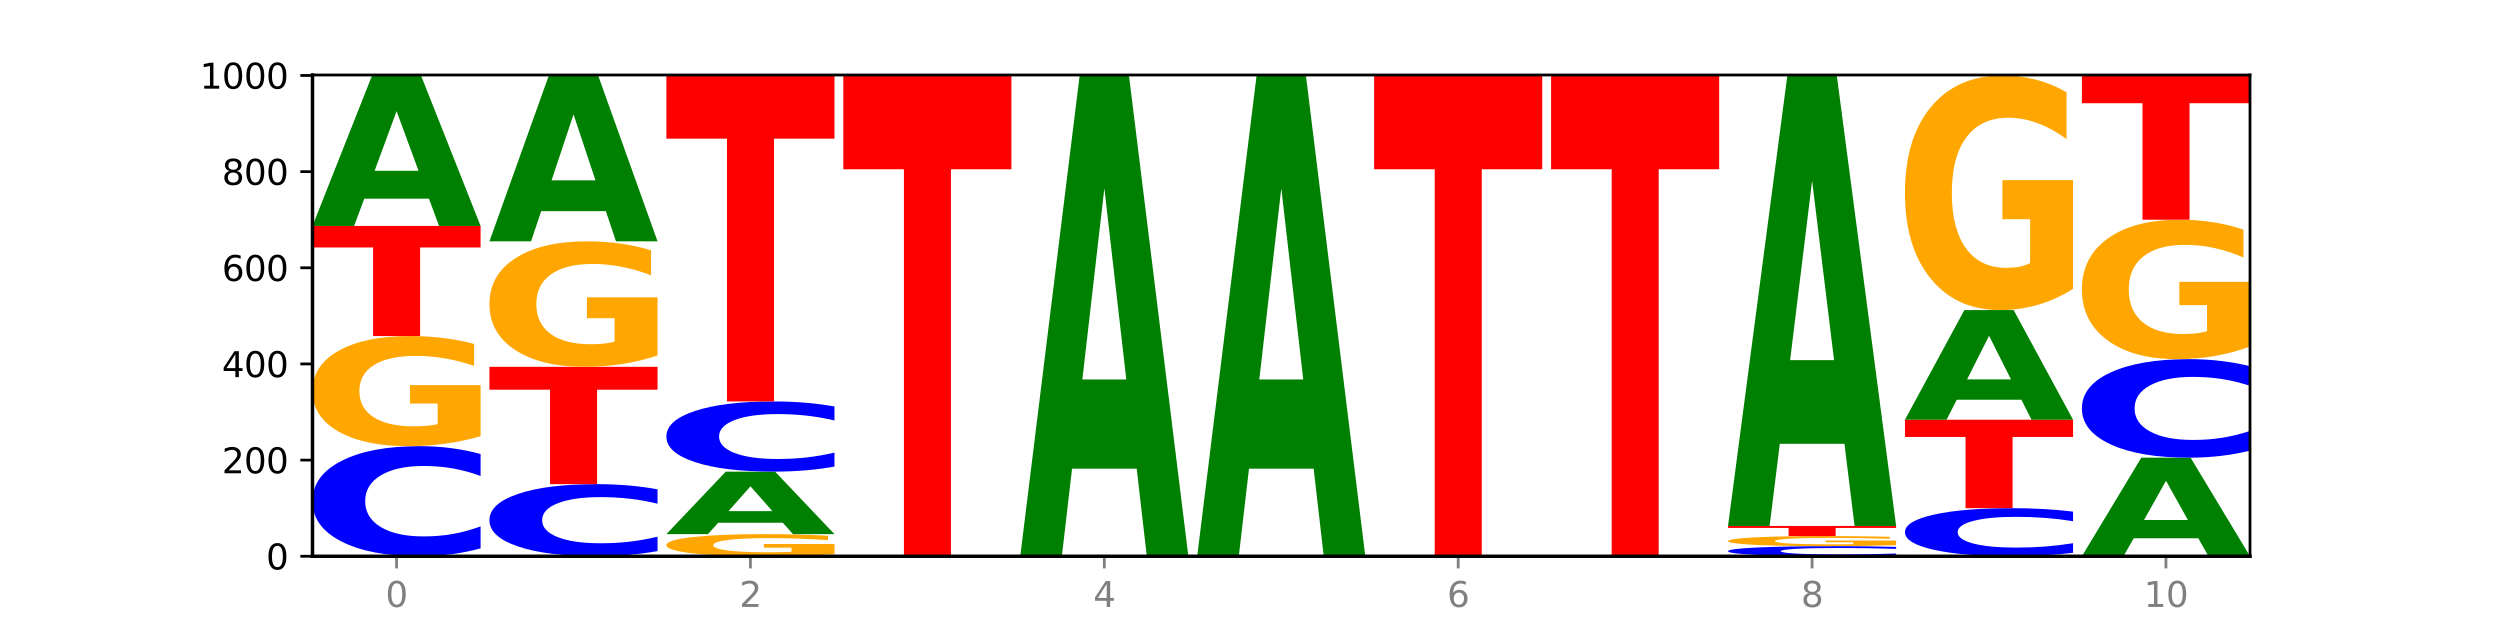 <?xml version="1.0" encoding="utf-8" standalone="no"?>
<!DOCTYPE svg PUBLIC "-//W3C//DTD SVG 1.1//EN"
  "http://www.w3.org/Graphics/SVG/1.1/DTD/svg11.dtd">
<svg xmlns:xlink="http://www.w3.org/1999/xlink" width="720pt" height="180pt" viewBox="0 0 720 180" xmlns="http://www.w3.org/2000/svg" version="1.1">
 <defs>
  <style type="text/css">*{stroke-linejoin: round; stroke-linecap: butt}</style>
 </defs>
 <g id="figure_1">
  <g id="patch_1">
   <path d="M 0 180 
L 720 180 
L 720 0 
L 0 0 
z
" style="fill: #ffffff"/>
  </g>
  <g id="axes_1">
   <g id="patch_2">
    <path d="M 90 160.2 
L 648 160.2 
L 648 21.6 
L 90 21.6 
z
" style="fill: #ffffff"/>
   </g>
   <g id="line2d_1">
    <path d="M 90 160.2 
L 648 160.2 
" clip-path="url(#pce02b21c43)" style="fill: none; stroke: #000000; stroke-width: 0.5; stroke-linecap: square"/>
   </g>
   <g id="patch_3">
    <path d="M 138.411 157.927 
Q 134.361 159.054 129.983 159.624 
Q 125.604 160.2 120.835 160.2 
Q 106.613 160.2 98.306 155.93 
Q 90 151.659 90 144.356 
Q 90 137.027 98.306 132.763 
Q 106.613 128.492 120.835 128.492 
Q 125.604 128.492 129.983 129.069 
Q 134.361 129.639 138.411 130.765 
L 138.411 137.086 
Q 134.325 135.592 130.361 134.898 
Q 126.397 134.204 122.018 134.204 
Q 114.163 134.204 109.662 136.909 
Q 105.173 139.607 105.173 144.356 
Q 105.173 149.085 109.662 151.79 
Q 114.163 154.489 122.018 154.489 
Q 126.397 154.489 130.361 153.794 
Q 134.325 153.093 138.411 151.6 
L 138.411 157.927 
z
" clip-path="url(#pce02b21c43)" style="fill: #0000ff"/>
   </g>
   <g id="patch_4">
    <path d="M 138.411 125.623 
Q 133.529 127.058 128.277 127.778 
Q 123.026 128.492 117.428 128.492 
Q 104.777 128.492 97.389 124.222 
Q 90 119.951 90 112.648 
Q 90 105.26 97.519 101.022 
Q 105.048 96.785 118.144 96.785 
Q 123.189 96.785 127.811 97.361 
Q 132.444 97.931 136.545 99.057 
L 136.545 105.378 
Q 132.313 103.93 128.126 103.217 
Q 123.938 102.496 119.728 102.496 
Q 111.938 102.496 107.717 105.129 
Q 103.497 107.756 103.497 112.648 
Q 103.497 117.495 107.566 120.141 
Q 111.634 122.781 119.12 122.781 
Q 121.16 122.781 122.907 122.63 
Q 124.654 122.473 126.042 122.146 
L 126.042 116.211 
L 118.068 116.211 
L 118.068 110.926 
L 138.411 110.926 
L 138.411 125.623 
z
" clip-path="url(#pce02b21c43)" style="fill: #ffa600"/>
   </g>
   <g id="patch_5">
    <path d="M 90 65.077 
L 138.411 65.077 
L 138.411 71.261 
L 120.994 71.261 
L 120.994 96.785 
L 107.45 96.785 
L 107.45 71.261 
L 90 71.261 
L 90 65.077 
z
" clip-path="url(#pce02b21c43)" style="fill: #ff0000"/>
   </g>
   <g id="patch_6">
    <path d="M 123.534 57.207 
L 104.916 57.207 
L 101.977 65.077 
L 90 65.077 
L 107.104 21.877 
L 121.307 21.877 
L 138.411 65.077 
L 126.444 65.077 
L 123.534 57.207 
z
M 107.886 49.189 
L 120.535 49.189 
L 114.22 32.006 
L 107.886 49.189 
z
" clip-path="url(#pce02b21c43)" style="fill: #008000"/>
   </g>
   <g id="patch_7">
    <path d="M 189.37 158.711 
Q 185.32 159.449 180.942 159.822 
Q 176.563 160.2 171.794 160.2 
Q 157.572 160.2 149.265 157.403 
Q 140.959 154.605 140.959 149.822 
Q 140.959 145.021 149.265 142.228 
Q 157.572 139.431 171.794 139.431 
Q 176.563 139.431 180.942 139.808 
Q 185.32 140.182 189.37 140.919 
L 189.37 145.06 
Q 185.284 144.081 181.32 143.627 
Q 177.356 143.172 172.977 143.172 
Q 165.122 143.172 160.621 144.944 
Q 156.132 146.711 156.132 149.822 
Q 156.132 152.919 160.621 154.691 
Q 165.122 156.459 172.977 156.459 
Q 177.356 156.459 181.32 156.004 
Q 185.284 155.545 189.37 154.567 
L 189.37 158.711 
z
" clip-path="url(#pce02b21c43)" style="fill: #0000ff"/>
   </g>
   <g id="patch_8">
    <path d="M 140.959 105.646 
L 189.37 105.646 
L 189.37 112.235 
L 171.953 112.235 
L 171.953 139.431 
L 158.409 139.431 
L 158.409 112.235 
L 140.959 112.235 
L 140.959 105.646 
z
" clip-path="url(#pce02b21c43)" style="fill: #ff0000"/>
   </g>
   <g id="patch_9">
    <path d="M 189.37 102.376 
Q 184.488 104.011 179.236 104.832 
Q 173.985 105.646 168.387 105.646 
Q 155.736 105.646 148.347 100.779 
Q 140.959 95.912 140.959 87.588 
Q 140.959 79.168 148.478 74.338 
Q 156.007 69.508 169.103 69.508 
Q 174.148 69.508 178.77 70.165 
Q 183.403 70.814 187.504 72.098 
L 187.504 79.302 
Q 183.272 77.652 179.084 76.838 
Q 174.896 76.017 170.687 76.017 
Q 162.897 76.017 158.676 79.018 
Q 154.456 82.012 154.456 87.588 
Q 154.456 93.112 158.524 96.128 
Q 162.593 99.137 170.079 99.137 
Q 172.119 99.137 173.866 98.965 
Q 175.613 98.786 177.001 98.412 
L 177.001 91.649 
L 169.027 91.649 
L 169.027 85.625 
L 189.37 85.625 
L 189.37 102.376 
z
" clip-path="url(#pce02b21c43)" style="fill: #ffa600"/>
   </g>
   <g id="patch_10">
    <path d="M 174.493 60.806 
L 155.875 60.806 
L 152.935 69.508 
L 140.959 69.508 
L 158.063 21.738 
L 172.266 21.738 
L 189.37 69.508 
L 177.403 69.508 
L 174.493 60.806 
z
M 158.845 51.94 
L 171.494 51.94 
L 165.179 32.939 
L 158.845 51.94 
z
" clip-path="url(#pce02b21c43)" style="fill: #008000"/>
   </g>
   <g id="patch_11">
    <path d="M 240.329 159.624 
Q 235.446 159.912 230.195 160.057 
Q 224.944 160.2 219.346 160.2 
Q 206.695 160.2 199.306 159.342 
Q 191.918 158.484 191.918 157.017 
Q 191.918 155.533 199.437 154.682 
Q 206.966 153.831 220.062 153.831 
Q 225.107 153.831 229.729 153.947 
Q 234.361 154.061 238.463 154.287 
L 238.463 155.557 
Q 234.231 155.266 230.043 155.123 
Q 225.855 154.978 221.646 154.978 
Q 213.856 154.978 209.635 155.507 
Q 205.415 156.035 205.415 157.017 
Q 205.415 157.991 209.483 158.523 
Q 213.552 159.053 221.038 159.053 
Q 223.078 159.053 224.825 159.022 
Q 226.571 158.991 227.96 158.925 
L 227.96 157.733 
L 219.986 157.733 
L 219.986 156.671 
L 240.329 156.671 
L 240.329 159.624 
z
" clip-path="url(#pce02b21c43)" style="fill: #ffa600"/>
   </g>
   <g id="patch_12">
    <path d="M 225.452 150.552 
L 206.834 150.552 
L 203.894 153.831 
L 191.918 153.831 
L 209.021 135.831 
L 223.225 135.831 
L 240.329 153.831 
L 228.362 153.831 
L 225.452 150.552 
z
M 209.803 147.211 
L 222.453 147.211 
L 216.138 140.051 
L 209.803 147.211 
z
" clip-path="url(#pce02b21c43)" style="fill: #008000"/>
   </g>
   <g id="patch_13">
    <path d="M 240.329 134.382 
Q 236.279 135.1 231.9 135.463 
Q 227.522 135.831 222.753 135.831 
Q 208.53 135.831 200.224 133.108 
Q 191.918 130.385 191.918 125.729 
Q 191.918 121.057 200.224 118.338 
Q 208.53 115.615 222.753 115.615 
Q 227.522 115.615 231.9 115.983 
Q 236.279 116.346 240.329 117.064 
L 240.329 121.094 
Q 236.243 120.142 232.279 119.699 
Q 228.314 119.257 223.936 119.257 
Q 216.081 119.257 211.58 120.981 
Q 207.091 122.702 207.091 125.729 
Q 207.091 128.744 211.58 130.469 
Q 216.081 132.189 223.936 132.189 
Q 228.314 132.189 232.279 131.747 
Q 236.243 131.3 240.329 130.348 
L 240.329 134.382 
z
" clip-path="url(#pce02b21c43)" style="fill: #0000ff"/>
   </g>
   <g id="patch_14">
    <path d="M 191.918 21.6 
L 240.329 21.6 
L 240.329 39.936 
L 222.912 39.936 
L 222.912 115.615 
L 209.368 115.615 
L 209.368 39.936 
L 191.918 39.936 
L 191.918 21.6 
z
" clip-path="url(#pce02b21c43)" style="fill: #ff0000"/>
   </g>
   <g id="patch_15">
    <path d="M 242.877 21.738 
L 291.288 21.738 
L 291.288 48.742 
L 273.871 48.742 
L 273.871 160.2 
L 260.327 160.2 
L 260.327 48.742 
L 242.877 48.742 
L 242.877 21.738 
z
" clip-path="url(#pce02b21c43)" style="fill: #ff0000"/>
   </g>
   <g id="patch_16">
    <path d="M 327.37 134.977 
L 308.752 134.977 
L 305.812 160.2 
L 293.836 160.2 
L 310.939 21.738 
L 325.143 21.738 
L 342.247 160.2 
L 330.28 160.2 
L 327.37 134.977 
z
M 311.721 109.278 
L 324.371 109.278 
L 318.056 54.202 
L 311.721 109.278 
z
" clip-path="url(#pce02b21c43)" style="fill: #008000"/>
   </g>
   <g id="patch_17">
    <path d="M 378.329 134.977 
L 359.711 134.977 
L 356.771 160.2 
L 344.795 160.2 
L 361.898 21.738 
L 376.102 21.738 
L 393.205 160.2 
L 381.239 160.2 
L 378.329 134.977 
z
M 362.68 109.278 
L 375.33 109.278 
L 369.015 54.202 
L 362.68 109.278 
z
" clip-path="url(#pce02b21c43)" style="fill: #008000"/>
   </g>
   <g id="patch_18">
    <path d="M 395.753 21.738 
L 444.164 21.738 
L 444.164 48.742 
L 426.748 48.742 
L 426.748 160.2 
L 413.204 160.2 
L 413.204 48.742 
L 395.753 48.742 
L 395.753 21.738 
z
" clip-path="url(#pce02b21c43)" style="fill: #ff0000"/>
   </g>
   <g id="patch_19">
    <path d="M 446.712 21.738 
L 495.123 21.738 
L 495.123 48.742 
L 477.707 48.742 
L 477.707 160.2 
L 464.163 160.2 
L 464.163 48.742 
L 446.712 48.742 
L 446.712 21.738 
z
" clip-path="url(#pce02b21c43)" style="fill: #ff0000"/>
   </g>
   <g id="patch_20">
    <path d="M 546.082 159.992 
Q 542.033 160.095 537.654 160.147 
Q 533.275 160.2 528.506 160.2 
Q 514.284 160.2 505.978 159.808 
Q 497.671 159.417 497.671 158.747 
Q 497.671 158.075 505.978 157.684 
Q 514.284 157.292 528.506 157.292 
Q 533.275 157.292 537.654 157.345 
Q 542.033 157.397 546.082 157.501 
L 546.082 158.08 
Q 541.996 157.943 538.032 157.88 
Q 534.068 157.816 529.689 157.816 
Q 521.834 157.816 517.333 158.064 
Q 512.845 158.312 512.845 158.747 
Q 512.845 159.181 517.333 159.429 
Q 521.834 159.676 529.689 159.676 
Q 534.068 159.676 538.032 159.613 
Q 541.996 159.548 546.082 159.411 
L 546.082 159.992 
z
" clip-path="url(#pce02b21c43)" style="fill: #0000ff"/>
   </g>
   <g id="patch_21">
    <path d="M 546.082 157.029 
Q 541.2 157.161 535.949 157.227 
Q 530.697 157.292 525.099 157.292 
Q 512.448 157.292 505.06 156.901 
Q 497.671 156.509 497.671 155.839 
Q 497.671 155.162 505.19 154.773 
Q 512.72 154.385 525.815 154.385 
Q 530.86 154.385 535.482 154.437 
Q 540.115 154.49 544.216 154.593 
L 544.216 155.173 
Q 539.985 155.04 535.797 154.974 
Q 531.609 154.908 527.399 154.908 
Q 519.609 154.908 515.389 155.15 
Q 511.168 155.391 511.168 155.839 
Q 511.168 156.284 515.237 156.526 
Q 519.305 156.769 526.792 156.769 
Q 528.831 156.769 530.578 156.755 
Q 532.325 156.74 533.714 156.71 
L 533.714 156.166 
L 525.739 156.166 
L 525.739 155.681 
L 546.082 155.681 
L 546.082 157.029 
z
" clip-path="url(#pce02b21c43)" style="fill: #ffa600"/>
   </g>
   <g id="patch_22">
    <path d="M 497.671 151.477 
L 546.082 151.477 
L 546.082 152.044 
L 528.666 152.044 
L 528.666 154.385 
L 515.122 154.385 
L 515.122 152.044 
L 497.671 152.044 
L 497.671 151.477 
z
" clip-path="url(#pce02b21c43)" style="fill: #ff0000"/>
   </g>
   <g id="patch_23">
    <path d="M 531.206 127.817 
L 512.587 127.817 
L 509.648 151.477 
L 497.671 151.477 
L 514.775 21.6 
L 528.979 21.6 
L 546.082 151.477 
L 534.116 151.477 
L 531.206 127.817 
z
M 515.557 103.713 
L 528.206 103.713 
L 521.892 52.051 
L 515.557 103.713 
z
" clip-path="url(#pce02b21c43)" style="fill: #008000"/>
   </g>
   <g id="patch_24">
    <path d="M 597.041 159.208 
Q 592.992 159.699 588.613 159.948 
Q 584.234 160.2 579.465 160.2 
Q 565.243 160.2 556.936 158.335 
Q 548.63 156.47 548.63 153.281 
Q 548.63 150.081 556.936 148.219 
Q 565.243 146.354 579.465 146.354 
Q 584.234 146.354 588.613 146.606 
Q 592.992 146.854 597.041 147.346 
L 597.041 150.106 
Q 592.955 149.454 588.991 149.151 
Q 585.027 148.848 580.648 148.848 
Q 572.793 148.848 568.292 150.029 
Q 563.804 151.208 563.804 153.281 
Q 563.804 155.346 568.292 156.528 
Q 572.793 157.706 580.648 157.706 
Q 585.027 157.706 588.991 157.403 
Q 592.955 157.097 597.041 156.445 
L 597.041 159.208 
z
" clip-path="url(#pce02b21c43)" style="fill: #0000ff"/>
   </g>
   <g id="patch_25">
    <path d="M 548.63 120.877 
L 597.041 120.877 
L 597.041 125.846 
L 579.624 125.846 
L 579.624 146.354 
L 566.081 146.354 
L 566.081 125.846 
L 548.63 125.846 
L 548.63 120.877 
z
" clip-path="url(#pce02b21c43)" style="fill: #ff0000"/>
   </g>
   <g id="patch_26">
    <path d="M 582.164 115.126 
L 563.546 115.126 
L 560.607 120.877 
L 548.63 120.877 
L 565.734 89.308 
L 579.937 89.308 
L 597.041 120.877 
L 585.074 120.877 
L 582.164 115.126 
z
M 566.516 109.267 
L 579.165 109.267 
L 572.85 96.709 
L 566.516 109.267 
z
" clip-path="url(#pce02b21c43)" style="fill: #008000"/>
   </g>
   <g id="patch_27">
    <path d="M 597.041 83.194 
Q 592.159 86.251 586.908 87.786 
Q 581.656 89.308 576.058 89.308 
Q 563.407 89.308 556.019 80.207 
Q 548.63 71.107 548.63 55.544 
Q 548.63 39.8 556.149 30.769 
Q 563.679 21.738 576.774 21.738 
Q 581.819 21.738 586.441 22.967 
Q 591.074 24.181 595.175 26.582 
L 595.175 40.051 
Q 590.944 36.966 586.756 35.445 
Q 582.568 33.91 578.358 33.91 
Q 570.568 33.91 566.348 39.521 
Q 562.127 45.118 562.127 55.544 
Q 562.127 65.873 566.196 71.512 
Q 570.264 77.137 577.75 77.137 
Q 579.79 77.137 581.537 76.816 
Q 583.284 76.481 584.673 75.783 
L 584.673 63.137 
L 576.698 63.137 
L 576.698 51.873 
L 597.041 51.873 
L 597.041 83.194 
z
" clip-path="url(#pce02b21c43)" style="fill: #ffa600"/>
   </g>
   <g id="patch_28">
    <path d="M 633.123 155.029 
L 614.505 155.029 
L 611.566 160.2 
L 599.589 160.2 
L 616.693 131.815 
L 630.896 131.815 
L 648 160.2 
L 636.033 160.2 
L 633.123 155.029 
z
M 617.475 149.761 
L 630.124 149.761 
L 623.809 138.47 
L 617.475 149.761 
z
" clip-path="url(#pce02b21c43)" style="fill: #008000"/>
   </g>
   <g id="patch_29">
    <path d="M 648 129.781 
Q 643.951 130.789 639.572 131.299 
Q 635.193 131.815 630.424 131.815 
Q 616.202 131.815 607.895 127.992 
Q 599.589 124.17 599.589 117.632 
Q 599.589 111.071 607.895 107.254 
Q 616.202 103.431 630.424 103.431 
Q 635.193 103.431 639.572 103.947 
Q 643.951 104.457 648 105.465 
L 648 111.124 
Q 643.914 109.787 639.95 109.165 
Q 635.986 108.544 631.607 108.544 
Q 623.752 108.544 619.251 110.965 
Q 614.762 113.381 614.762 117.632 
Q 614.762 121.865 619.251 124.287 
Q 623.752 126.703 631.607 126.703 
Q 635.986 126.703 639.95 126.081 
Q 643.914 125.454 648 124.117 
L 648 129.781 
z
" clip-path="url(#pce02b21c43)" style="fill: #0000ff"/>
   </g>
   <g id="patch_30">
    <path d="M 648 99.798 
Q 643.118 101.614 637.866 102.527 
Q 632.615 103.431 627.017 103.431 
Q 614.366 103.431 606.978 98.023 
Q 599.589 92.615 599.589 83.366 
Q 599.589 74.01 607.108 68.643 
Q 614.637 63.277 627.733 63.277 
Q 632.778 63.277 637.4 64.007 
Q 642.033 64.728 646.134 66.155 
L 646.134 74.159 
Q 641.903 72.326 637.715 71.422 
Q 633.527 70.51 629.317 70.51 
Q 621.527 70.51 617.306 73.844 
Q 613.086 77.17 613.086 83.366 
Q 613.086 89.504 617.155 92.855 
Q 621.223 96.198 628.709 96.198 
Q 630.749 96.198 632.496 96.007 
Q 634.243 95.808 635.631 95.393 
L 635.631 87.879 
L 627.657 87.879 
L 627.657 81.185 
L 648 81.185 
L 648 99.798 
z
" clip-path="url(#pce02b21c43)" style="fill: #ffa600"/>
   </g>
   <g id="patch_31">
    <path d="M 599.589 21.6 
L 648 21.6 
L 648 29.728 
L 630.583 29.728 
L 630.583 63.277 
L 617.04 63.277 
L 617.04 29.728 
L 599.589 29.728 
L 599.589 21.6 
z
" clip-path="url(#pce02b21c43)" style="fill: #ff0000"/>
   </g>
   <g id="matplotlib.axis_1">
    <g id="xtick_1">
     <g id="line2d_2">
      <defs>
       <path id="me9471d563f" d="M 0 0 
L 0 3.5 
" style="stroke: #808080; stroke-width: 0.8"/>
      </defs>
      <g>
       <use xlink:href="#me9471d563f" x="114.205" y="160.2" style="fill: #808080; stroke: #808080; stroke-width: 0.8"/>
      </g>
     </g>
     <g id="text_1">
      <!-- 0 -->
      <g style="fill: #808080" transform="translate(111.024 174.798) scale(0.1 -0.1)">
       <defs>
        <path id="DejaVuSans-30" d="M 2034 4250 
Q 1547 4250 1301 3770 
Q 1056 3291 1056 2328 
Q 1056 1369 1301 889 
Q 1547 409 2034 409 
Q 2525 409 2770 889 
Q 3016 1369 3016 2328 
Q 3016 3291 2770 3770 
Q 2525 4250 2034 4250 
z
M 2034 4750 
Q 2819 4750 3233 4129 
Q 3647 3509 3647 2328 
Q 3647 1150 3233 529 
Q 2819 -91 2034 -91 
Q 1250 -91 836 529 
Q 422 1150 422 2328 
Q 422 3509 836 4129 
Q 1250 4750 2034 4750 
z
" transform="scale(0.016)"/>
       </defs>
       <use xlink:href="#DejaVuSans-30"/>
      </g>
     </g>
    </g>
    <g id="xtick_2">
     <g id="line2d_3">
      <g>
       <use xlink:href="#me9471d563f" x="216.123" y="160.2" style="fill: #808080; stroke: #808080; stroke-width: 0.8"/>
      </g>
     </g>
     <g id="text_2">
      <!-- 2 -->
      <g style="fill: #808080" transform="translate(212.942 174.798) scale(0.1 -0.1)">
       <defs>
        <path id="DejaVuSans-32" d="M 1228 531 
L 3431 531 
L 3431 0 
L 469 0 
L 469 531 
Q 828 903 1448 1529 
Q 2069 2156 2228 2338 
Q 2531 2678 2651 2914 
Q 2772 3150 2772 3378 
Q 2772 3750 2511 3984 
Q 2250 4219 1831 4219 
Q 1534 4219 1204 4116 
Q 875 4013 500 3803 
L 500 4441 
Q 881 4594 1212 4672 
Q 1544 4750 1819 4750 
Q 2544 4750 2975 4387 
Q 3406 4025 3406 3419 
Q 3406 3131 3298 2873 
Q 3191 2616 2906 2266 
Q 2828 2175 2409 1742 
Q 1991 1309 1228 531 
z
" transform="scale(0.016)"/>
       </defs>
       <use xlink:href="#DejaVuSans-32"/>
      </g>
     </g>
    </g>
    <g id="xtick_3">
     <g id="line2d_4">
      <g>
       <use xlink:href="#me9471d563f" x="318.041" y="160.2" style="fill: #808080; stroke: #808080; stroke-width: 0.8"/>
      </g>
     </g>
     <g id="text_3">
      <!-- 4 -->
      <g style="fill: #808080" transform="translate(314.86 174.798) scale(0.1 -0.1)">
       <defs>
        <path id="DejaVuSans-34" d="M 2419 4116 
L 825 1625 
L 2419 1625 
L 2419 4116 
z
M 2253 4666 
L 3047 4666 
L 3047 1625 
L 3713 1625 
L 3713 1100 
L 3047 1100 
L 3047 0 
L 2419 0 
L 2419 1100 
L 313 1100 
L 313 1709 
L 2253 4666 
z
" transform="scale(0.016)"/>
       </defs>
       <use xlink:href="#DejaVuSans-34"/>
      </g>
     </g>
    </g>
    <g id="xtick_4">
     <g id="line2d_5">
      <g>
       <use xlink:href="#me9471d563f" x="419.959" y="160.2" style="fill: #808080; stroke: #808080; stroke-width: 0.8"/>
      </g>
     </g>
     <g id="text_4">
      <!-- 6 -->
      <g style="fill: #808080" transform="translate(416.778 174.798) scale(0.1 -0.1)">
       <defs>
        <path id="DejaVuSans-36" d="M 2113 2584 
Q 1688 2584 1439 2293 
Q 1191 2003 1191 1497 
Q 1191 994 1439 701 
Q 1688 409 2113 409 
Q 2538 409 2786 701 
Q 3034 994 3034 1497 
Q 3034 2003 2786 2293 
Q 2538 2584 2113 2584 
z
M 3366 4563 
L 3366 3988 
Q 3128 4100 2886 4159 
Q 2644 4219 2406 4219 
Q 1781 4219 1451 3797 
Q 1122 3375 1075 2522 
Q 1259 2794 1537 2939 
Q 1816 3084 2150 3084 
Q 2853 3084 3261 2657 
Q 3669 2231 3669 1497 
Q 3669 778 3244 343 
Q 2819 -91 2113 -91 
Q 1303 -91 875 529 
Q 447 1150 447 2328 
Q 447 3434 972 4092 
Q 1497 4750 2381 4750 
Q 2619 4750 2861 4703 
Q 3103 4656 3366 4563 
z
" transform="scale(0.016)"/>
       </defs>
       <use xlink:href="#DejaVuSans-36"/>
      </g>
     </g>
    </g>
    <g id="xtick_5">
     <g id="line2d_6">
      <g>
       <use xlink:href="#me9471d563f" x="521.877" y="160.2" style="fill: #808080; stroke: #808080; stroke-width: 0.8"/>
      </g>
     </g>
     <g id="text_5">
      <!-- 8 -->
      <g style="fill: #808080" transform="translate(518.695 174.798) scale(0.1 -0.1)">
       <defs>
        <path id="DejaVuSans-38" d="M 2034 2216 
Q 1584 2216 1326 1975 
Q 1069 1734 1069 1313 
Q 1069 891 1326 650 
Q 1584 409 2034 409 
Q 2484 409 2743 651 
Q 3003 894 3003 1313 
Q 3003 1734 2745 1975 
Q 2488 2216 2034 2216 
z
M 1403 2484 
Q 997 2584 770 2862 
Q 544 3141 544 3541 
Q 544 4100 942 4425 
Q 1341 4750 2034 4750 
Q 2731 4750 3128 4425 
Q 3525 4100 3525 3541 
Q 3525 3141 3298 2862 
Q 3072 2584 2669 2484 
Q 3125 2378 3379 2068 
Q 3634 1759 3634 1313 
Q 3634 634 3220 271 
Q 2806 -91 2034 -91 
Q 1263 -91 848 271 
Q 434 634 434 1313 
Q 434 1759 690 2068 
Q 947 2378 1403 2484 
z
M 1172 3481 
Q 1172 3119 1398 2916 
Q 1625 2713 2034 2713 
Q 2441 2713 2670 2916 
Q 2900 3119 2900 3481 
Q 2900 3844 2670 4047 
Q 2441 4250 2034 4250 
Q 1625 4250 1398 4047 
Q 1172 3844 1172 3481 
z
" transform="scale(0.016)"/>
       </defs>
       <use xlink:href="#DejaVuSans-38"/>
      </g>
     </g>
    </g>
    <g id="xtick_6">
     <g id="line2d_7">
      <g>
       <use xlink:href="#me9471d563f" x="623.795" y="160.2" style="fill: #808080; stroke: #808080; stroke-width: 0.8"/>
      </g>
     </g>
     <g id="text_6">
      <!-- 10 -->
      <g style="fill: #808080" transform="translate(617.432 174.798) scale(0.1 -0.1)">
       <defs>
        <path id="DejaVuSans-31" d="M 794 531 
L 1825 531 
L 1825 4091 
L 703 3866 
L 703 4441 
L 1819 4666 
L 2450 4666 
L 2450 531 
L 3481 531 
L 3481 0 
L 794 0 
L 794 531 
z
" transform="scale(0.016)"/>
       </defs>
       <use xlink:href="#DejaVuSans-31"/>
       <use xlink:href="#DejaVuSans-30" x="63.623"/>
      </g>
     </g>
    </g>
   </g>
   <g id="matplotlib.axis_2">
    <g id="ytick_1">
     <g id="line2d_8">
      <defs>
       <path id="mc4fca0ef40" d="M 0 0 
L -3.5 0 
" style="stroke: #000000; stroke-width: 0.8"/>
      </defs>
      <g>
       <use xlink:href="#mc4fca0ef40" x="90" y="160.2" style="stroke: #000000; stroke-width: 0.8"/>
      </g>
     </g>
     <g id="text_7">
      <!-- 0 -->
      <g transform="translate(76.638 163.999) scale(0.1 -0.1)">
       <use xlink:href="#DejaVuSans-30"/>
      </g>
     </g>
    </g>
    <g id="ytick_2">
     <g id="line2d_9">
      <g>
       <use xlink:href="#mc4fca0ef40" x="90" y="132.508" style="stroke: #000000; stroke-width: 0.8"/>
      </g>
     </g>
     <g id="text_8">
      <!-- 200 -->
      <g transform="translate(63.913 136.307) scale(0.1 -0.1)">
       <use xlink:href="#DejaVuSans-32"/>
       <use xlink:href="#DejaVuSans-30" x="63.623"/>
       <use xlink:href="#DejaVuSans-30" x="127.246"/>
      </g>
     </g>
    </g>
    <g id="ytick_3">
     <g id="line2d_10">
      <g>
       <use xlink:href="#mc4fca0ef40" x="90" y="104.815" style="stroke: #000000; stroke-width: 0.8"/>
      </g>
     </g>
     <g id="text_9">
      <!-- 400 -->
      <g transform="translate(63.913 108.615) scale(0.1 -0.1)">
       <use xlink:href="#DejaVuSans-34"/>
       <use xlink:href="#DejaVuSans-30" x="63.623"/>
       <use xlink:href="#DejaVuSans-30" x="127.246"/>
      </g>
     </g>
    </g>
    <g id="ytick_4">
     <g id="line2d_11">
      <g>
       <use xlink:href="#mc4fca0ef40" x="90" y="77.123" style="stroke: #000000; stroke-width: 0.8"/>
      </g>
     </g>
     <g id="text_10">
      <!-- 600 -->
      <g transform="translate(63.913 80.922) scale(0.1 -0.1)">
       <use xlink:href="#DejaVuSans-36"/>
       <use xlink:href="#DejaVuSans-30" x="63.623"/>
       <use xlink:href="#DejaVuSans-30" x="127.246"/>
      </g>
     </g>
    </g>
    <g id="ytick_5">
     <g id="line2d_12">
      <g>
       <use xlink:href="#mc4fca0ef40" x="90" y="49.431" style="stroke: #000000; stroke-width: 0.8"/>
      </g>
     </g>
     <g id="text_11">
      <!-- 800 -->
      <g transform="translate(63.913 53.23) scale(0.1 -0.1)">
       <use xlink:href="#DejaVuSans-38"/>
       <use xlink:href="#DejaVuSans-30" x="63.623"/>
       <use xlink:href="#DejaVuSans-30" x="127.246"/>
      </g>
     </g>
    </g>
    <g id="ytick_6">
     <g id="line2d_13">
      <g>
       <use xlink:href="#mc4fca0ef40" x="90" y="21.738" style="stroke: #000000; stroke-width: 0.8"/>
      </g>
     </g>
     <g id="text_12">
      <!-- 1000 -->
      <g transform="translate(57.55 25.538) scale(0.1 -0.1)">
       <use xlink:href="#DejaVuSans-31"/>
       <use xlink:href="#DejaVuSans-30" x="63.623"/>
       <use xlink:href="#DejaVuSans-30" x="127.246"/>
       <use xlink:href="#DejaVuSans-30" x="190.869"/>
      </g>
     </g>
    </g>
   </g>
   <g id="patch_32">
    <path d="M 90 160.2 
L 90 21.6 
" style="fill: none; stroke: #000000; stroke-linejoin: miter; stroke-linecap: square"/>
   </g>
   <g id="patch_33">
    <path d="M 648 160.2 
L 648 21.6 
" style="fill: none; stroke: #000000; stroke-width: 0.8; stroke-linejoin: miter; stroke-linecap: square"/>
   </g>
   <g id="patch_34">
    <path d="M 90 160.2 
L 648 160.2 
" style="fill: none; stroke: #000000; stroke-linejoin: miter; stroke-linecap: square"/>
   </g>
   <g id="patch_35">
    <path d="M 90 21.6 
L 648 21.6 
" style="fill: none; stroke: #000000; stroke-width: 0.8; stroke-linejoin: miter; stroke-linecap: square"/>
   </g>
  </g>
 </g>
 <defs>
  <clipPath id="pce02b21c43">
   <rect x="90" y="21.6" width="558" height="138.6"/>
  </clipPath>
 </defs>
</svg>
